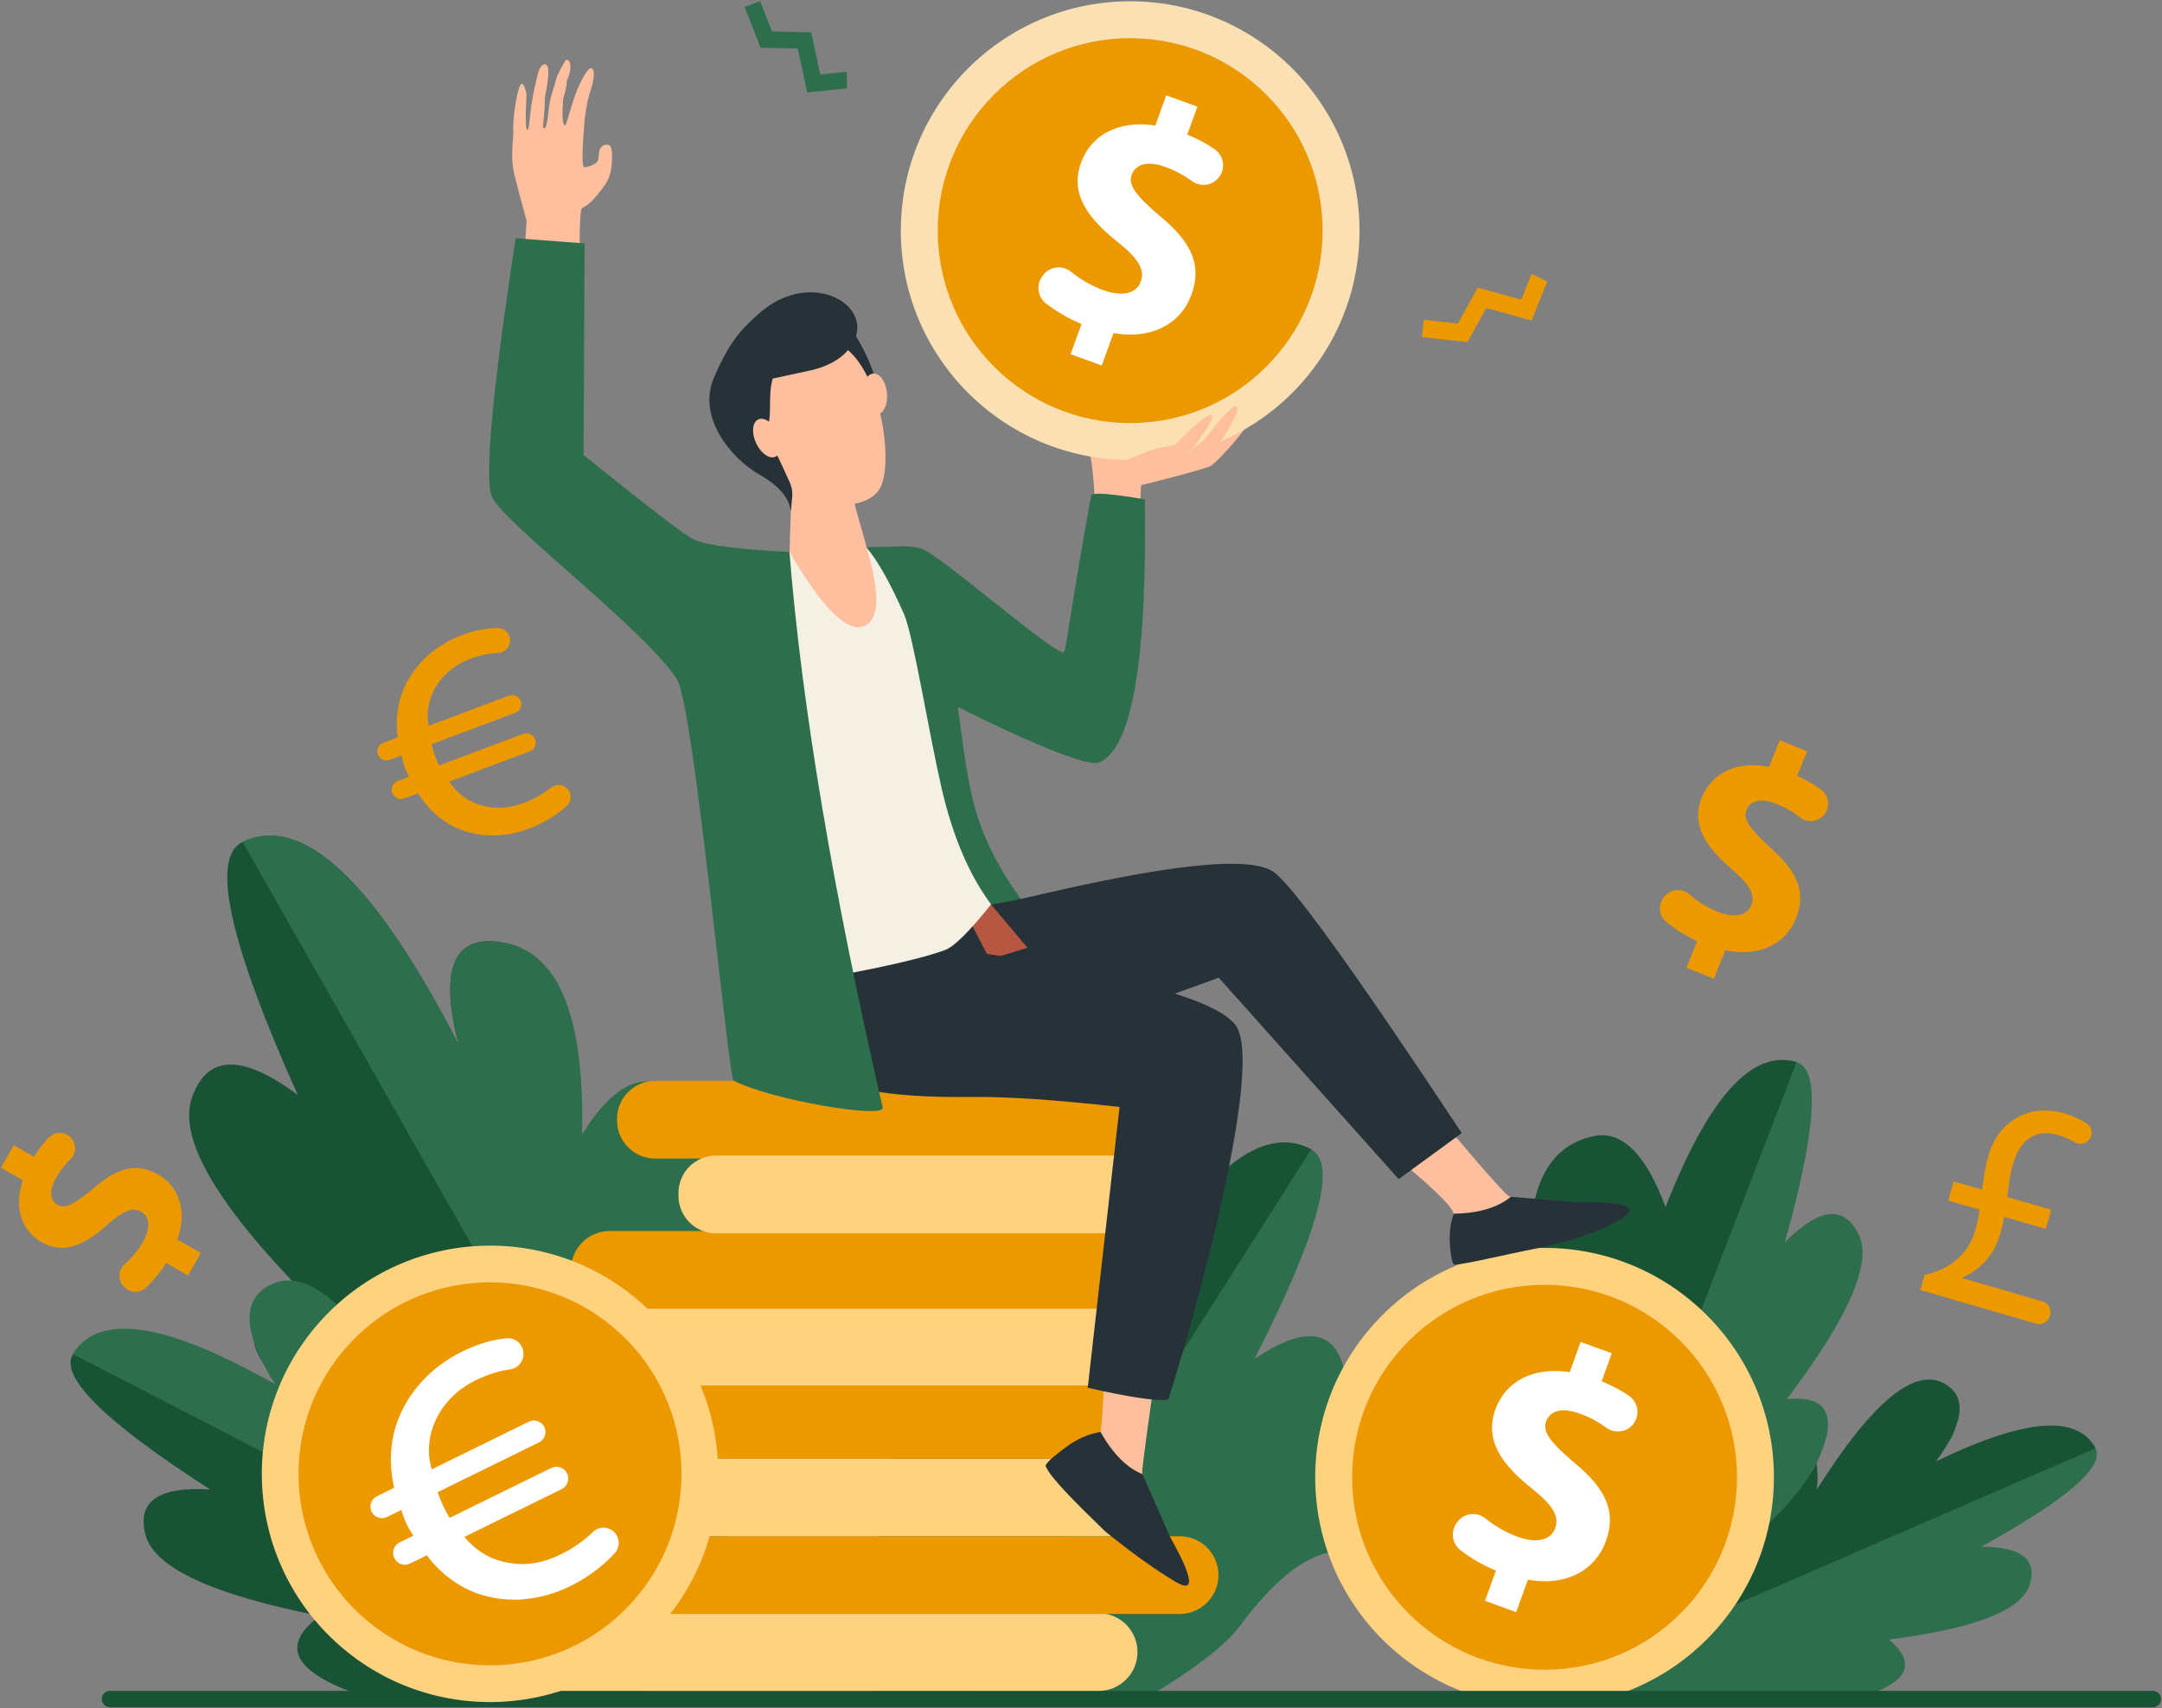 <svg xmlns="http://www.w3.org/2000/svg" viewBox="0 0 1620 1280" width="1620" height="1280">
	<rect x="0" y="0" width="1620" height="1280" fill="#808080" stroke="none"/>
	<style>
		tspan { white-space:pre }
		.shp0 { fill: #ec9900 } 
		.shp1 { fill: #2d6f4d } 
		.shp2 { fill: #195335 } 
		.shp3 { fill: #ffd280 } 
		.shp4 { fill: #ffffff } 
		.shp5 { fill: #ffbe9d } 
		.shp6 { fill: #263238 } 
		.shp7 { fill: #b75742 } 
		.shp8 { fill: #f4f0e3 } 
		.shp9 { fill: #fae0b2 } 
	</style>
	<g id="Layer 1">
		<g id="&lt;Group&gt;">
			<g id="&lt;Group&gt;">
				<path id="&lt;Compound Path&gt;" class="shp0" d="M140.92 955.68L124.54 946.39C120.01 953.6 114.5 960.07 109.15 964.95C104.69 969.02 97.83 968.92 93.48 964.73L92.95 964.22C88.16 959.6 88.27 951.86 93.25 947.44C98.33 942.94 103.25 937.31 107.08 930.56C112.65 920.74 112.67 911.86 105.78 907.95C99.23 904.23 91.96 907.41 80.41 917.72C63.74 932.65 47.98 940.35 31.26 930.86C16.08 922.26 10.25 904.82 17.09 884.32L0.71 875.03L10.29 858.13L25.47 866.74C29.3 860.63 33.06 855.95 36.66 852.29C41.05 847.82 48.24 847.76 52.75 852.11C57.42 856.61 57.44 864.08 52.78 868.59C49.28 871.96 45.49 876.43 42.04 882.52C35.68 893.72 38.46 900.08 43.29 902.82C48.98 906.05 56.02 902.07 69.85 890.54C88.73 874.13 102.9 871.23 118.42 880.03C133.77 888.73 140.71 907.02 132.91 928.81L150.5 938.78L140.92 955.68Z" />
			</g>
			<g id="&lt;Group&gt;">
				<g id="&lt;Group&gt;">
					<g id="&lt;Group&gt;">
						<path id="&lt;Path&gt;" class="shp1" d="M928.83 1218.62C956.36 1181.56 981.19 1162.86 1003.31 1162.54C1013.34 1097.43 1014.36 1051.02 1006.35 1023.33C998.34 995.63 976.23 993.92 940.02 1018.21C988.03 924.1 1002.19 871.76 982.5 861.19C945.82 841.5 898.59 881.57 840.81 981.39C854.35 937.45 848.14 915.56 822.2 915.73C783.09 915.97 761.84 966.47 758.45 1067.21C750.74 1047.36 734.82 1043.13 710.68 1054.5C671.69 1072.87 661.13 1183.51 658.91 1269.01L864.46 1269.01C893.87 1251 917.89 1233.34 928.83 1218.62Z" />
					</g>
					<path id="&lt;Path&gt;" class="shp2" d="M848 969.35C849.61 919.29 837.45 894.33 811.51 894.5C772.39 894.74 754.71 952.31 758.45 1067.21C742.11 1034.7 721.88 1024.14 697.74 1035.51C658.01 1054.23 653.29 1176.51 654.85 1269.01L723.13 1269.01L982.5 861.19C945.82 841.5 900.99 877.55 848 969.35Z" />
				</g>
			</g>
			<g id="&lt;Group&gt;">
				<g id="&lt;Group&gt;">
					<g id="&lt;Group&gt;">
						<path id="&lt;Path&gt;" class="shp1" d="M1167.5 1264.12C1292.38 1278.5 1369.94 1280.39 1400.19 1269.8C1430.43 1259.21 1435.54 1245.44 1415.51 1228.5C1479.48 1220.33 1514.55 1206.72 1520.73 1187.68C1526.9 1168.64 1514.85 1159.06 1484.58 1158.94C1548.79 1123.51 1577.3 1098.93 1570.09 1085.19C1556.66 1059.6 1513.92 1064.26 1441.87 1099.18C1466.74 1079.18 1471.69 1064.18 1456.72 1054.19C1434.13 1039.11 1402.27 1059.88 1361.13 1116.48C1364.42 1102.07 1356.92 1093.44 1338.62 1090.58C1305.79 1085.47 1248.75 1143.32 1167.5 1264.12Z" />
					</g>
					<path id="&lt;Path&gt;" class="shp2" d="M1338.57 1074.63C1356.86 1077.48 1364.39 1091.43 1361.13 1116.48C1403.68 1048.96 1436.24 1022.74 1458.83 1037.82C1473.8 1047.82 1471.09 1066.9 1450.69 1095.05C1516.86 1062.89 1556.66 1059.6 1570.09 1085.19L1185.44 1252.12C1199.56 1230.89 1292.57 1067.47 1338.57 1074.63Z" />
				</g>
				<g id="&lt;Group&gt;">
					<g id="&lt;Group&gt;">
						<path id="&lt;Path&gt;" class="shp1" d="M1166.34 1266.85C1279.97 1187.79 1344.96 1130.88 1361.31 1096.12C1377.66 1061.36 1370.18 1045.43 1338.87 1048.33C1385.62 986.78 1403.44 945.37 1392.35 924.1C1381.25 902.83 1362.94 905.08 1337.42 930.86C1361.06 846.21 1363.98 801.19 1346.18 795.82C1313.03 785.8 1280.23 834.4 1247.8 941.59C1235.42 882.29 1218.66 854.84 1197.54 859.24C1165.68 865.89 1165.65 913.05 1197.43 1000.73C1188.04 972.17 1174.43 964.52 1156.63 977.76C1124.68 1001.54 1127.92 1097.9 1166.34 1266.85Z" />
					</g>
					<path id="&lt;Path&gt;" class="shp2" d="M1110 979.82C1130.06 970.33 1142.11 955.6 1146.14 935.63C1146.28 886.05 1162.27 857.94 1194.13 851.29C1215.26 846.88 1233.21 864.6 1248 904.43C1280.3 822.01 1313.03 785.8 1346.18 795.82L1165.83 1264.86C1159.54 1234.96 1074.16 996.78 1110 979.82Z" />
				</g>
			</g>
			<g id="&lt;Group&gt;">
				<g id="&lt;Group&gt;">
					<path id="&lt;Path&gt;" class="shp3" d="M1329.2 1106.91C1329.2 1201.82 1252.26 1278.76 1157.35 1278.76C1062.44 1278.76 985.5 1201.82 985.5 1106.91C985.5 1012 1062.44 935.06 1157.35 935.06C1252.26 935.06 1329.2 1012 1329.2 1106.91Z" />
					<path id="&lt;Path&gt;" class="shp0" d="M1301.56 1106.91C1301.56 1186.55 1237 1251.12 1157.35 1251.12C1077.71 1251.12 1013.15 1186.55 1013.15 1106.91C1013.15 1027.27 1077.71 962.71 1157.35 962.71C1237 962.71 1301.56 1027.27 1301.56 1106.91Z" />
					<g id="&lt;Group&gt;">
						<path id="&lt;Compound Path&gt;" class="shp4" d="M1112.71 1199.5L1120.91 1176.87C1110.85 1172.71 1101.52 1167.14 1094.23 1161.44C1088.15 1156.68 1086.81 1148.02 1091.16 1141.64L1091.68 1140.87C1096.48 1133.84 1106.27 1132.33 1112.9 1137.66C1119.66 1143.1 1127.81 1148.1 1137.13 1151.48C1150.71 1156.41 1161.9 1154.53 1165.36 1145C1168.64 1135.95 1163.09 1127.47 1147.62 1115.12C1125.24 1097.3 1112.16 1079.08 1120.54 1055.98C1128.14 1035.01 1148.87 1023.93 1176.18 1028.17L1184.38 1005.54L1207.73 1014L1200.13 1034.97C1208.65 1038.49 1215.35 1042.24 1220.73 1045.98C1227.3 1050.56 1228.91 1059.61 1224.4 1066.23C1219.73 1073.07 1210.31 1074.7 1203.64 1069.79C1198.64 1066.1 1192.19 1062.28 1183.78 1059.23C1168.3 1053.62 1160.88 1058.47 1158.46 1065.14C1155.61 1073 1162.13 1081.03 1179.62 1096C1204.34 1116.28 1211.03 1133.53 1203.25 1154.97C1195.56 1176.17 1173.99 1188.84 1144.87 1183.67L1136.06 1207.97L1112.71 1199.5Z" />
					</g>
				</g>
			</g>
			<g id="&lt;Group&gt;">
				<g id="&lt;Group&gt;">
					<g id="&lt;Group&gt;">
						<path id="&lt;Path&gt;" class="shp2" d="M537.59 1260.24C359.55 1172.45 255.23 1105.67 224.61 1059.89C193.99 1014.1 201.19 989.91 246.19 987.32C166.75 910.05 132.61 855.15 143.79 822.62C154.97 790.1 181.41 789.37 223.12 820.46C171.48 705.49 157.71 642.29 181.79 630.86C226.66 609.56 280.56 660.09 343.5 782.45C329.97 729.3 338.66 703.58 369.55 705.31C416.14 707.91 438.48 769.33 436.55 889.57C441.82 843.47 458.49 827.91 486.57 842.88C536.96 869.75 553.96 1008.87 537.59 1260.24Z" />
					</g>
					<path id="&lt;Path&gt;" class="shp1" d="M501.78 814.98C479.85 802.82 457.96 814.51 436.12 850.08C438.33 756.17 416.14 707.91 369.55 705.31C338.66 703.58 329.97 729.3 343.5 782.45C280.56 660.09 226.66 609.56 181.79 630.86L537.89 1257.31C540.41 1213.56 566.94 851.14 501.78 814.98Z" />
				</g>
				<g id="&lt;Group&gt;">
					<g id="&lt;Group&gt;">
						<path id="&lt;Path&gt;" class="shp2" d="M530.68 1261.87C385.08 1279.95 293.42 1280.94 255.72 1264.82C218.02 1248.71 212.68 1230.69 239.7 1210.79C158.75 1194.88 115.15 1174.51 108.9 1149.67C102.66 1124.84 118.86 1113.65 157.5 1116.08C78.58 1065.36 44.3 1031.54 54.68 1014.62C74.01 983.11 128.17 992.72 217.14 1043.46C187.11 1015.81 182.08 996.24 202.05 984.76C232.17 967.46 271.06 996.69 318.71 1072.47C315.75 1053.79 326.07 1043.42 349.67 1041.35C392.02 1037.63 452.35 1111.14 530.68 1261.87Z" />
					</g>
					<path id="&lt;Path&gt;" class="shp1" d="M351.1 1020.99C327.5 1023.06 316.71 1040.22 318.71 1072.47C270.19 982.64 230.87 946.39 200.75 963.69C180.78 975.17 182.61 999.75 206.24 1037.45C124.53 990.72 74.01 983.11 54.68 1014.62L531.35 1260.66C515.14 1232.35 410.43 1015.78 351.1 1020.99Z" />
				</g>
			</g>
			<g id="&lt;Group&gt;">
				<path id="&lt;Path&gt;" class="shp2" d="M76.27 1273.09C76.27 1276.48 79.02 1279.23 82.41 1279.23L1613.15 1279.23C1616.54 1279.23 1619.29 1276.48 1619.29 1273.09C1619.29 1269.7 1616.54 1266.95 1613.15 1266.95L82.41 1266.95C79.02 1266.95 76.27 1269.7 76.27 1273.09Z" />
			</g>
			<path id="&lt;Path&gt;" class="shp0" d="M1147.67 205.16L1139.89 224.57L1107.27 215.49L1092.39 242.46L1066.87 239.66L1065.45 252.58L1099.58 256.33L1113.68 230.76L1147.61 240.21L1159.33 211L1147.67 205.16Z" />
			<g id="&lt;Group&gt;">
				<path id="&lt;Compound Path&gt;" class="shp0" d="M1263.67 725.1L1271.69 705.21C1262.86 701.19 1254.73 695.94 1248.41 690.64C1243.15 686.21 1242.22 678.45 1246.3 672.91L1246.79 672.24C1251.28 666.13 1260.05 665.09 1265.78 670.05C1271.63 675.1 1278.73 679.81 1286.92 683.11C1298.86 687.92 1308.88 686.61 1312.25 678.23C1315.46 670.28 1310.78 662.55 1297.4 651.07C1278.03 634.5 1266.96 617.87 1275.15 597.56C1282.58 579.13 1301.38 569.92 1325.56 574.55L1333.57 554.65L1354.09 562.92L1346.67 581.35C1354.15 584.76 1359.99 588.3 1364.66 591.81C1370.37 596.09 1371.52 604.2 1367.29 609.95C1362.92 615.89 1354.49 617.05 1348.7 612.46C1344.36 609.03 1338.75 605.42 1331.35 602.44C1317.74 596.96 1310.98 601.05 1308.62 606.91C1305.84 613.82 1311.39 621.17 1326.49 635.05C1347.87 653.88 1353.28 669.45 1345.68 688.29C1338.17 706.93 1318.57 717.53 1292.8 712.01L1284.19 733.37L1263.67 725.1Z" />
			</g>
			<path id="&lt;Path&gt;" class="shp3" d="M823.2 1266.99L419.49 1266.99C403.4 1266.99 390.37 1253.95 390.37 1237.87C390.37 1221.78 403.4 1208.74 419.49 1208.74L823.2 1208.74C839.29 1208.74 852.33 1221.78 852.33 1237.87C852.33 1253.95 839.29 1266.99 823.2 1266.99Z" />
			<path id="&lt;Path&gt;" class="shp0" d="M883.88 1209.34L503.83 1209.34C487.74 1209.34 474.7 1196.3 474.7 1180.22C474.7 1164.13 487.74 1151.09 503.83 1151.09L883.88 1151.09C899.97 1151.09 913 1164.13 913 1180.22C913 1196.3 899.97 1209.34 883.88 1209.34Z" />
			<path id="&lt;Path&gt;" class="shp3" d="M829.74 1151.07L466.19 1151.07C450.47 1151.07 437.73 1138.33 437.73 1122.61L437.73 1121.27C437.73 1105.55 450.47 1092.81 466.19 1092.81L829.74 1092.81C845.46 1092.81 858.2 1105.55 858.2 1121.27L858.2 1122.61C858.2 1138.33 845.46 1151.07 829.74 1151.07Z" />
			<path id="&lt;Path&gt;" class="shp0" d="M829.38 1092.97L464.12 1092.97C448.68 1092.97 436.15 1080.44 436.15 1065L436.15 1062.69C436.15 1047.24 448.68 1034.72 464.12 1034.72L829.38 1034.72C844.83 1034.72 857.35 1047.24 857.35 1062.69L857.35 1065C857.35 1080.44 844.83 1092.97 829.38 1092.97Z" />
			<path id="&lt;Path&gt;" class="shp3" d="M841.41 1038.15L472.81 1038.15C456.72 1038.15 443.68 1025.11 443.68 1009.02C443.68 992.94 456.72 979.9 472.81 979.9L841.41 979.9C857.49 979.9 870.53 992.94 870.53 1009.02C870.53 1025.11 857.49 1038.15 841.41 1038.15Z" />
			<path id="&lt;Path&gt;" class="shp0" d="M825.5 980.63L456.9 980.63C440.81 980.63 427.78 967.6 427.78 951.51C427.78 935.43 440.81 922.39 456.9 922.39L825.5 922.39C841.58 922.39 854.62 935.43 854.62 951.51C854.62 967.6 841.58 980.63 825.5 980.63Z" />
			<path id="&lt;Path&gt;" class="shp0" d="M843.97 868.11L490.9 868.11C475.13 868.11 462.35 855.33 462.35 839.57L462.35 838.41C462.35 822.65 475.13 809.87 490.9 809.87L843.97 809.87C859.73 809.87 872.51 822.65 872.51 838.41L872.51 839.57C872.51 855.33 859.73 868.11 843.97 868.11Z" />
			<path id="&lt;Path&gt;" class="shp3" d="M875.6 924.12L536.41 924.12C520.93 924.12 508.39 911.57 508.39 896.09L508.39 893.89C508.39 878.42 520.93 865.87 536.41 865.87L875.6 865.87C891.08 865.87 903.62 878.42 903.62 893.89L903.62 896.09C903.62 911.57 891.08 924.12 875.6 924.12Z" />
			<path id="&lt;Path&gt;" class="shp3" d="M483.1 978.66C552.52 1042.68 556.9 1150.86 492.87 1220.29C428.85 1289.71 320.66 1294.08 251.24 1230.06C181.82 1166.03 177.45 1057.85 241.47 988.43C305.5 919 413.68 914.63 483.1 978.66Z" />
			<path id="&lt;Path&gt;" class="shp0" d="M464.45 998.88C522.71 1052.6 526.38 1143.38 472.65 1201.64C418.93 1259.89 328.15 1263.56 269.89 1209.83C211.64 1156.11 207.97 1065.33 261.69 1007.08C315.42 948.82 406.2 945.15 464.45 998.88Z" />
			<path id="&lt;Compound Path&gt;" class="shp4" d="M461.28 1149.17C464.58 1153.5 464.35 1159.57 460.73 1163.64C453.62 1171.62 442.01 1181.27 427.41 1188.44C406.07 1198.92 381.55 1202.12 358.4 1194.22C343.94 1189.28 330.15 1179.19 319.78 1165.42L307.17 1171.61C302.88 1173.71 297.7 1171.95 295.59 1167.66L295.43 1167.33C293.33 1163.05 295.1 1157.87 299.39 1155.76L309.74 1150.68C307.66 1147.28 306.23 1145.18 305.28 1143.24C303.69 1140 302.11 1135.96 300.69 1131.44L290.02 1136.68C285.73 1138.78 280.55 1137.01 278.44 1132.73C276.34 1128.44 278.11 1123.26 282.4 1121.15L295.33 1114.8C291.59 1098.18 292.19 1081.42 297.13 1066.96C305.53 1042.36 324.03 1023.65 346.35 1012.69C359.36 1006.3 370.32 1003.72 379.3 1002.75C385.54 1002.07 391.19 1006.45 392.1 1012.66L392.13 1012.86C393.06 1019.3 388.54 1025.21 382.09 1026.1C374.76 1027.11 366.21 1029.43 356.51 1034.19C342.28 1041.18 330.27 1052.7 324.35 1069.25C321.05 1078.89 320.16 1090.17 323.47 1100.99L396.25 1065.26C400.53 1063.16 405.71 1064.92 407.82 1069.21C409.92 1073.5 408.15 1078.68 403.87 1080.78L327.86 1118.1C329.28 1121.82 330.7 1125.53 331.82 1127.8C333.25 1130.71 334.67 1133.62 336.9 1137.34L413.07 1099.95C417.45 1097.8 422.74 1099.6 424.89 1103.98C427.04 1108.36 425.23 1113.65 420.85 1115.8L347.92 1151.6C354.79 1159.87 363.28 1165.73 371.97 1168.7C389.17 1174.3 404.33 1172.48 420.5 1164.54C430.36 1159.7 438.35 1153.6 444.32 1147.86C449.23 1143.15 457.15 1143.75 461.28 1149.17Z" />
			<path id="&lt;Compound Path&gt;" class="shp0" d="M426.26 592.48C428.53 596.16 427.88 600.93 424.71 603.86C418.48 609.62 408.57 616.34 396.5 620.88C378.84 627.5 359.24 628.14 341.57 620.12C330.53 615.11 320.43 606.08 313.3 594.41L302.86 598.32C299.32 599.65 295.36 597.86 294.03 594.31L293.93 594.04C292.6 590.5 294.4 586.54 297.94 585.21L306.5 582C305.13 579.15 304.16 577.38 303.56 575.78C302.55 573.1 301.62 569.79 300.85 566.11L292.02 569.42C288.47 570.75 284.52 568.96 283.18 565.41C281.85 561.86 283.65 557.91 287.2 556.58L297.9 552.56C296.22 539.15 297.99 525.97 303.01 514.93C311.53 496.16 327.58 482.81 346.05 475.88C356.81 471.84 365.66 470.65 372.82 470.57C377.8 470.52 381.93 474.41 382.16 479.39L382.17 479.54C382.41 484.7 378.39 489.02 373.23 489.22C367.36 489.46 360.43 490.63 352.41 493.64C340.63 498.06 330.27 506.22 324.32 518.84C320.97 526.2 319.4 535.03 321.18 543.83L381.39 521.23C384.93 519.9 388.89 521.69 390.22 525.24C391.55 528.79 389.75 532.74 386.21 534.07L323.32 557.67C324.16 560.72 325 563.76 325.7 565.63C326.6 568.04 327.51 570.45 328.98 573.56L392 549.91C395.62 548.55 399.65 550.38 401.01 554C402.37 557.63 400.54 561.66 396.92 563.02L336.58 585.67C341.36 592.73 347.62 598.01 354.24 601.02C367.39 606.77 379.5 606.5 392.88 601.47C401.04 598.41 407.82 594.21 412.97 590.15C417.22 586.8 423.42 587.89 426.26 592.48Z" />
			<path id="&lt;Path&gt;" class="shp1" d="M634.48 53.79L614.62 55.8L607.85 24.21L578.46 23.58L569.53 0.77L557.98 5.29L569.93 35.8L597.78 36.4L604.82 69.26L634.7 66.23L634.48 53.79Z" />
			<g id="&lt;Group&gt;">
				<path id="&lt;Path&gt;" class="shp5" d="M818.23 386.87C819.59 384.12 820.23 379.58 820.15 373.24C819.99 361.47 817.64 343.71 817.17 342.14C816.6 340.25 829 335.33 854.37 327.37C895.07 325.29 918.45 321.98 924.51 317.44C933.59 310.62 941.24 307.81 937 314.88C929.33 327.66 911.44 346.4 907.47 348.96C903.49 351.51 856.07 363.44 855.22 363.44C854.65 363.44 854.46 373.38 854.65 393.25L818.23 386.87Z" />
				<g id="&lt;Group&gt;">
					<path id="&lt;Path&gt;" class="shp1" d="M857.84 374.16C831.49 369.68 818.07 368.76 817.59 371.39C801.62 458.85 798.91 487.76 797.15 488.67C791.13 491.76 705.09 416.25 690.87 411.31C684.07 408.94 676.67 409.34 669.58 409.55C652.66 410.05 658.37 409.64 649.45 410.08L649.46 410.1C649.14 410.12 648.89 410.14 648.7 410.15L648.79 426.06C667.85 443.2 711.48 702.91 715.15 702.73C719.26 702.54 805.48 724.24 803.96 716.98C803.71 715.8 745.5 668.16 728.99 599.41C723.45 576.34 720.72 551.49 717.71 529.74C736.87 539.34 811.7 576.17 823.56 571.3C848.15 561.21 859.58 495.5 857.84 374.16Z" />
					<path id="&lt;Path&gt;" class="shp5" d="M1006.34 835.27C1059.82 877.16 1087.45 901.82 1089.24 909.25C1093.09 925.3 1166.55 904.2 1148.84 900.94C1144.76 900.19 1131.72 896.88 1130.65 896.3C1126.82 894.26 1101.12 864.56 1053.53 807.22L1006.34 835.27Z" />
					<path id="&lt;Path&gt;" class="shp6" d="M1183.29 900.94L1132.07 896.76C1122.31 904.84 1108.05 909.07 1089.29 909.45C1086.29 918.02 1085.5 927.31 1086.93 937.33C1087.3 939.92 1087.73 947.75 1090.34 947.58C1099.81 946.93 1125.02 940.66 1153.75 934.91C1179.49 929.46 1199.79 922.29 1214.66 913.4C1229.52 904.5 1219.07 900.35 1183.29 900.94Z" />
					<path id="&lt;Path&gt;" class="shp6" d="M646.88 677.64C686.04 684.22 727.28 682.44 770.6 672.31C845.78 654.72 928.91 638.46 953.27 652.62C966.34 660.22 1013.69 725.69 1095.31 849.02L1048.03 883.52L913.22 732.57C798.56 774.87 728.35 793.68 702.6 788.99C614.62 772.98 613.37 702.72 646.88 677.64Z" />
					<path id="&lt;Path&gt;" class="shp7" d="M711.11 640.31L769.89 710.16L660.84 743.38L646.88 677.64L711.11 640.31Z" />
					<path id="&lt;Path&gt;" class="shp5" d="M830.56 959.39C828.18 1024.07 826.25 1061.89 824.77 1072.85C822.57 1089.2 865.95 1138.48 860.41 1121.34C859.13 1117.4 855.85 1104.35 855.84 1103.13C855.82 1098.8 861.19 1059.73 871.93 985.94L830.56 959.39Z" />
					<path id="&lt;Path&gt;" class="shp6" d="M876.77 1151.65L856.11 1104.6C844.36 1099.85 833.87 1089.31 824.62 1072.99C815.66 1074.42 807.11 1078.14 798.97 1084.16C796.87 1085.71 782.52 1096.21 783.52 1098.63C787.2 1107.54 806.73 1126.62 828.1 1147.47C848.29 1163.75 865.83 1176.32 880.72 1185.18C895.6 1194.03 894.29 1182.86 876.77 1151.65Z" />
					<path id="&lt;Path&gt;" class="shp6" d="M925.78 768.09C912.09 749.83 849.97 732.02 739.44 714.68L693.22 625.82L590.99 688.86C597.8 743.09 603.76 777.45 608.88 791.94C619.1 820.91 687.8 822.38 729.76 821.95C755.5 821.69 791.88 824.18 838.89 829.43L815.04 1039.85C846.29 1046.96 866.31 1049.94 875.1 1048.79C876.58 1048.6 951.34 802.17 925.78 768.09Z" />
					<path id="&lt;Path&gt;" class="shp8" d="M649.27 410.29L591.59 413.45C590.71 413.76 590.14 413.94 589.87 413.99C585.17 414.86 589.44 582.94 593.63 645.72C596.43 687.57 600.66 717.28 606.32 734.87C658.47 725.61 692.55 717.87 708.55 711.66C715.19 709.08 726.55 697.74 742.63 677.65C726.2 655.57 713.86 626.6 705.58 590.73C696.01 549.24 684.21 475.69 677.45 460.34C667.11 436.84 657.72 420.15 649.27 410.29Z" />
				</g>
				<path id="&lt;Path&gt;" class="shp5" d="M593.24 362.59L591.6 413.51C616.49 456.4 635.32 474.86 648.1 468.88C658.83 463.87 659.43 445.05 649.91 412.42C648.05 404.94 645.84 396.91 643.26 388.31C640.56 379.31 638.32 369.55 638.49 362.39C638.75 350.79 623.67 350.85 593.24 362.59Z" />
				<g id="&lt;Group&gt;">
					<path id="&lt;Path&gt;" class="shp6" d="M637.84 246.44C650.53 265.56 657.34 283.17 658.29 299.26C659.23 315.35 658 328.89 654.6 339.87L593.54 266.89L637.84 246.44Z" />
					<path id="&lt;Path&gt;" class="shp5" d="M664.61 294.32C665.47 302.77 662.18 310.03 657.27 310.53C652.36 311.03 647.68 304.59 646.82 296.14C645.96 287.69 649.24 280.43 654.16 279.93C659.07 279.43 663.75 285.87 664.61 294.32Z" />
					<path id="&lt;Path&gt;" class="shp5" d="M573.79 278.58C572.39 278.28 572.53 348.54 592.89 365.08C613.25 381.61 648.7 383.06 659.05 366.41C670.5 347.99 659.61 273.95 629.32 258.23C609.13 247.75 590.62 254.53 573.79 278.58Z" />
					<path id="&lt;Path&gt;" class="shp6" d="M568.62 235.01C553.08 248.65 545.55 258.6 535.03 282.84C522.1 312.63 547.76 343.51 569.28 355.77C583.62 363.95 591.4 373.06 592.62 383.1L593.47 373.73C594.39 366.46 592.19 362.3 590.14 357.9C588.3 353.99 582.42 340.57 580.13 337.03C574.07 327.69 572.88 325.67 575.87 316.8C578.17 309.96 575.5 294.9 579.06 283.64L608.03 277.4C620.11 274.49 629.2 269.52 635.3 262.48C661.58 232.16 609.63 198.35 568.62 235.01Z" />
					<path id="&lt;Path&gt;" class="shp5" d="M582.76 324.48C586.32 332.2 585.58 340.13 581.1 342.2C576.62 344.28 570.1 339.71 566.53 332C562.96 324.29 563.7 316.36 568.18 314.28C572.66 312.21 579.19 316.78 582.76 324.48Z" />
				</g>
				<path id="&lt;Path&gt;" class="shp5" d="M385.39 130.67C387.59 139.69 390.66 151.32 394.62 165.57C394.15 171.45 392.41 195.9 390.35 225.87L434.4 208.24C434.05 175.69 434.53 158.41 435.84 156.42C437.5 153.89 440.3 157.04 453.8 137.72C456.4 134 457.94 128.82 458.43 122.18C458.96 114 458.31 109.53 456.48 108.77C453.72 107.63 450.56 109.46 449.57 111.58C448.57 113.7 448.82 118.63 447.83 120.75C446.83 122.87 440.46 125.43 437.77 125.29C435.99 125.21 436.1 113.11 438.11 89.01C439.11 82.18 439.86 77.64 440.37 75.41C440.8 73.5 441.88 69.75 443.62 64.16C445.66 56.05 445.42 51.68 442.9 51.06C440.67 50.51 434.99 60.4 431.1 70.89C426.91 82.19 424.54 94.17 423.34 94.01C421.47 93.76 421.03 87.02 422.02 73.81C423.89 67.76 424.8 63.3 424.75 60.45C427.4 55.2 429.16 45.46 424.49 44.65C423.92 44.55 421.59 48.63 417.49 56.87C415.88 62.68 414.61 66.94 413.67 69.66C411.19 76.84 410.81 88.18 409.52 93.18C408.44 97.33 407.47 95.63 407.02 95.8C406.68 95.93 407.28 90.2 407.97 82.31C408.31 78.34 407.86 73.76 408.97 69.23C410 65.05 410.59 59.05 410.85 55.43C411.61 45.18 405.15 46.23 402.92 55.6C402.07 59.17 401.18 63.07 400.29 67.02C396.82 82.39 396.92 97.19 395.26 97.32C393.83 97.42 393.58 88.49 394.53 70.52C392.32 60.57 390.13 60.21 387.95 69.45C384.14 85.52 384.54 98.62 384.59 99.2C384.94 103.12 382.1 117.15 385.39 130.67Z" />
				<path id="&lt;Path&gt;" class="shp1" d="M591.52 413.54C553.45 411.75 529.5 408.63 519.66 404.18C513.7 401.48 486.23 380.4 437.25 340.93L438.07 182.41L386.4 178.48C368.54 295.29 362.7 360.08 368.89 372.87C378.47 392.68 486.02 474.21 507.53 509.59C519.92 529.98 545.76 807.19 549.67 809.69C577.5 824.17 663.43 838.64 661.41 829.85C624.12 667.99 600.82 529.22 591.52 413.54Z" />
				<g id="&lt;Group&gt;">
					<path id="&lt;Path&gt;" class="shp9" d="M1018.69 172.81C1018.69 267.72 941.75 344.66 846.84 344.66C751.93 344.66 674.99 267.72 674.99 172.81C674.99 77.9 751.93 0.96 846.84 0.96C941.75 0.96 1018.69 77.9 1018.69 172.81Z" />
					<path id="&lt;Path&gt;" class="shp0" d="M991.05 172.81C991.05 252.45 926.49 317.01 846.84 317.01C767.2 317.01 702.64 252.45 702.64 172.81C702.64 93.16 767.2 28.6 846.84 28.6C926.49 28.6 991.05 93.16 991.05 172.81Z" />
					<g id="&lt;Group&gt;">
						<path id="&lt;Compound Path&gt;" class="shp4" d="M802.2 265.4L810.4 242.76C800.35 238.6 791.01 233.04 783.72 227.34C777.64 222.58 776.3 213.91 780.65 207.53L781.17 206.77C785.97 199.74 795.76 198.22 802.39 203.55C809.15 208.99 817.3 214 826.62 217.38C840.2 222.3 851.39 220.43 854.84 210.9C858.13 201.85 852.58 193.36 837.11 181.01C814.73 163.2 801.65 144.98 810.03 121.87C817.63 100.91 838.36 89.82 865.67 94.06L873.87 71.43L897.22 79.9L889.62 100.86C898.14 104.39 904.84 108.13 910.22 111.88C916.79 116.46 918.41 125.51 913.89 132.12C909.22 138.97 899.8 140.59 893.13 135.68C888.13 132 881.68 128.17 873.27 125.12C857.79 119.51 850.37 124.37 847.95 131.04C845.1 138.9 851.62 146.92 869.11 161.89C893.83 182.17 900.52 199.42 892.74 220.86C885.05 242.07 863.48 254.73 834.36 249.56L825.55 273.86L802.2 265.4Z" />
					</g>
				</g>
				<path id="&lt;Path&gt;" class="shp5" d="M842.44 345.55C853.04 341.01 859.76 338.26 862.6 337.31C865.44 336.37 871.4 335.04 880.49 333.34C894.59 318.86 903.44 311.43 907.04 311.05C910.64 310.67 906.52 318.57 894.69 334.76L887.31 341.86C895.26 335.04 899.99 331.16 901.5 330.21C903.78 328.79 921.67 302.95 926.21 304.66C930.75 306.36 918.54 324.54 912.58 334.19C908.6 340.63 897.53 345.83 879.35 349.81L842.44 345.55Z" />
			</g>
			<g id="&lt;Group&gt;">
				<path id="&lt;Compound Path&gt;" class="shp0" d="M1438.84 966.6L1442.16 955.18C1459.72 951.86 1474.83 939.91 1479.81 922.78C1481.41 917.3 1482.5 912.67 1483.32 906.46L1459.79 899.63L1463.98 885.24L1485.22 891.41C1486.07 884.23 1487.28 874.92 1489.87 866.02C1497.71 839.07 1521.31 826.86 1546.66 834.23C1553.9 836.33 1559.48 839.06 1563.63 841.85C1567.39 844.39 1568.38 849.51 1565.9 853.31C1563.41 857.14 1558.34 858.23 1554.45 855.84C1551.22 853.85 1547.11 851.94 1541.95 850.44C1524.14 845.27 1513.25 855.48 1508.53 871.69C1505.68 881.51 1504.92 889.22 1504.17 896.92L1537.06 906.48L1532.87 920.87L1501.82 911.84C1499.98 920.72 1497.91 929.53 1493.47 937.15C1488.1 946.24 1480.23 952.87 1470.54 957.24L1470.41 957.69L1530.43 975.14C1534.87 976.43 1537.42 981.07 1536.13 985.51L1535.95 986.11C1534.66 990.55 1530.02 993.1 1525.58 991.81L1438.84 966.6Z" />
			</g>
		</g>
	</g>
</svg>